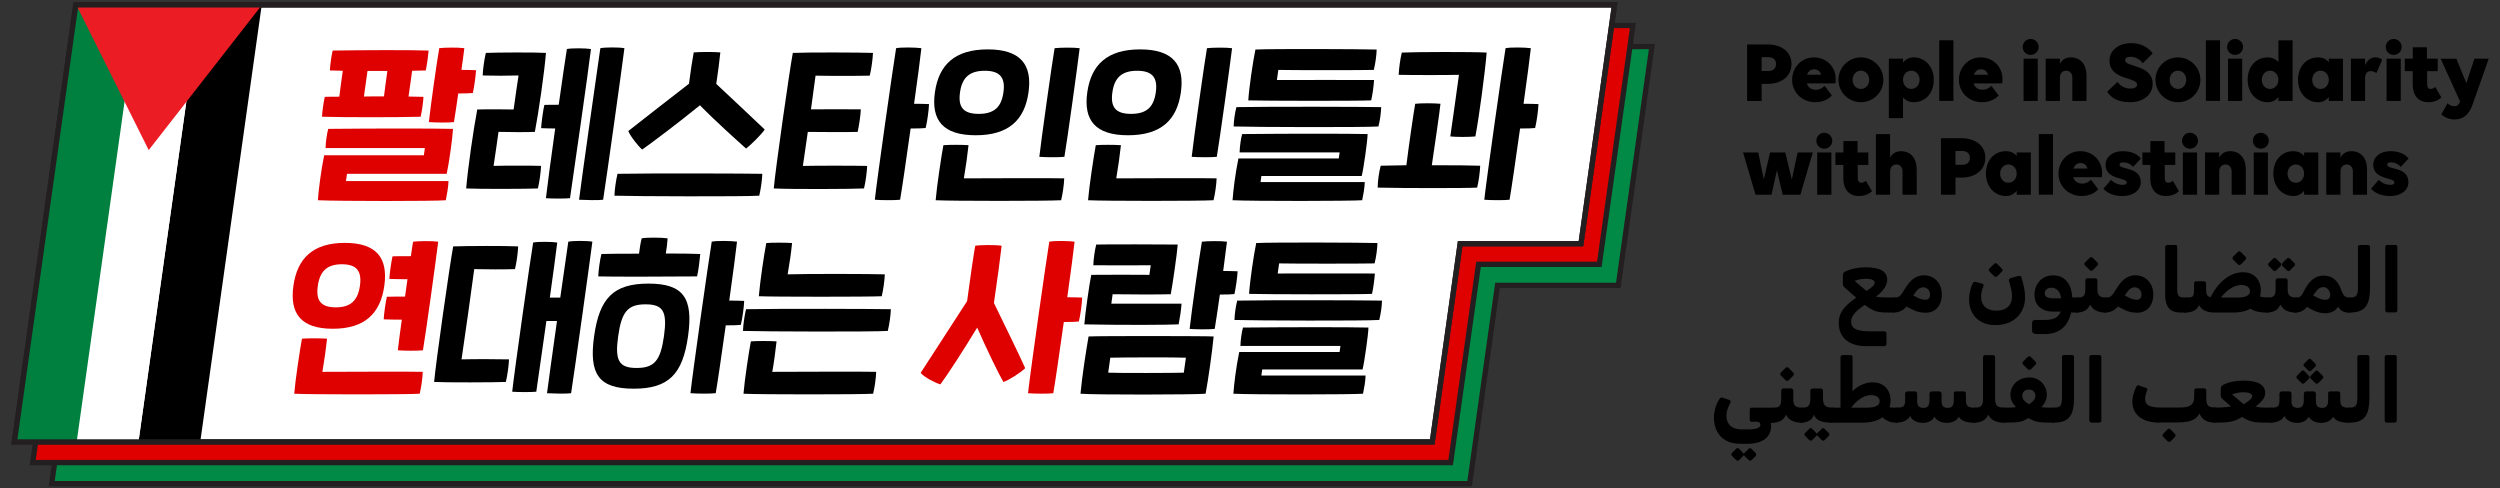 <?xml version="1.0" encoding="UTF-8"?> <svg xmlns="http://www.w3.org/2000/svg" id="Layer_1" version="1.1" viewBox="0 0 759.86 148.47"><rect x="0" y="0" width="759.86" height="148.47" fill="#333333" stroke="none"/><defs><style> .st0 { fill: #231f20; } .st1 { fill: #df0000; } .st2 { fill: #df0000; } .st3 { fill: #fff; } .st4 { fill: #00803e; } .st5 { fill: #008a45; } .st6 { fill: #ec1c24; } </style></defs><g><g><polygon class="st5" points="34.38 14.16 27.29 64.61 15.71 147 446.69 147 455.15 86.75 491.88 86.75 502.08 14.16 34.38 14.16"></polygon><path class="st0" d="M447.39,147.8H14.79L33.68,13.35h469.32l-10.43,74.2h-36.72l-8.47,60.25ZM16.64,146.19h429.35l8.47-60.25h36.72l9.98-70.98H35.08l-18.44,131.23Z"></path></g><g><polygon class="st1" points="28.61 7.76 21.52 58.21 9.94 140.6 440.92 140.6 449.38 80.35 486.1 80.35 496.3 7.76 28.61 7.76"></polygon><path class="st0" d="M441.62,141.41H9.01L27.91,6.96h469.32l-10.43,74.2h-36.72l-8.47,60.25ZM10.87,139.79h429.35l8.47-60.25h36.72l9.98-70.98H29.31L10.87,139.79Z"></path></g><g><polygon class="st3" points="23.03 1.48 15.94 51.93 4.36 134.32 435.33 134.32 443.8 74.06 480.52 74.06 490.72 1.48 23.03 1.48"></polygon><path class="st0" d="M436.04,135.12H3.43L22.33.67h469.32l-10.43,74.2h-36.72l-8.47,60.25ZM5.29,133.51h429.35l8.47-60.25h36.72l9.97-70.98H23.73L5.29,133.51Z"></path></g><g><polygon points="60.87 134.25 79.55 1.53 60.77 1.53 42.09 134.25 60.87 134.25"></polygon><polygon class="st3" points="42.09 134.25 60.77 1.53 41.99 1.53 23.31 134.25 42.09 134.25"></polygon><polygon class="st4" points="23.31 134.25 41.99 1.53 23.21 1.53 4.53 134.25 23.31 134.25"></polygon><polygon class="st6" points="45.2 45.62 79.6 1.53 23.21 1.53 45.2 45.62"></polygon></g><g><path class="st2" d="M97.87,35.48c.14-2.1.41-4.04.85-6.04,1.13-.05,2.62-.05,4.41-.05.3-2.51.73-5.58,1.06-7.88-1.53-.05-2.91-.05-3.93-.1.13-2,.43-4.15.85-6.04,8.52-.15,24.44-.2,29.17,0-.16,1.89-.43,3.79-.85,6.04-1.13.05-2.57.05-4.16.1l-1.1,7.83c1.78.05,3.37.05,4.54.1-.13,2-.36,3.68-.85,6.04-6.63.2-23.98.2-29.99,0ZM105.15,55.03h31.17c-.03,1.69-.49,4.2-.82,5.83-3.37.31-32.39.31-38.89,0,.19-2.81.95-8.96,1.92-13.66h30.3l.31-2.2h-30.19c.03-1.69.45-4.66.82-5.83,14.91-.15,31.65-.15,37.92,0-.17,3.02-1.2,10.39-1.92,13.66h-30.3l-.31,2.2ZM110.61,29.34c2-.05,4.05-.05,6.1-.05.29-2.46.71-5.42,1.03-7.73h-6.04l-1.09,7.78ZM143.71,28.26c-.83.1-2.38.15-4.42.15-.48,3.43-.99,6.65-1.32,8.7-1.62.2-5.86.15-7.62,0,.46-4.4,2.46-18.58,3.16-22.47,1.41-.2,5.87-.26,7.62,0-.19,1.74-.52,4.04-.88,6.6,1.84,0,3.37.05,4.44.1-.12,1.94-.54,4.96-.97,6.91Z"></path><path d="M164.45,50.42c-.07,1.94-.49,4.91-.96,6.86-3.19.15-18.2.2-21.8,0,.49-6.04,2.24-18.12,3.37-24,3.49-.1,8.25-.05,11.05,0,.4-2.87,1.09-7.78,1.5-10.34-9.38.1-1.5.1-10.9,0,.07-1.94.49-4.91.96-6.86,3.19-.15,15.33-.2,18.27,0-.48,5.99-2.24,18.12-3.37,24-2.43.15-8.6.05-11.05,0-.4,2.87-1.09,7.78-1.5,10.34,2.88-.1,12.19-.1,14.43,0ZM179.62,14.9c-.75,6.45-5.47,39.25-6.37,45.34-1.4.15-5.55.15-7.32,0,.31-2.92,1.52-11.92,2.82-21.19-1.69,0-3.22-.05-4.28-.1.06-1.48.67-5.88.99-7.06,1.03-.05,2.62-.05,4.36-.05,1.1-7.83,2.12-14.74,2.48-16.94,1.43-.31,5.82-.26,7.32,0ZM183.32,60.71c-1.41.2-5.54.1-7.32,0,.77-6.19,5.67-40.68,6.47-46.06,1.42-.31,5.83-.31,7.32,0-.8,6.4-5.5,39.87-6.47,46.06Z"></path><path d="M230.77,59.48c-4.44.31-38,.2-44.01,0,.05-1.84.45-4.66.93-6.65,10.67-.2,39.21-.1,44.01,0-.06,1.89-.43,4.5-.93,6.65ZM190.96,39.83c4.5-3.58,12.41-9.67,18.45-14.38.52-4.04,1.01-7.16,1.44-9.52,1.4-.15,6.32-.2,8.09,0-.27,2.66-.66,5.78-1.24,9.57,4.84,4.55,11.17,10.44,14.73,13.87-1.04,1.59-4.48,4.91-5.67,5.78-2.45-2.2-9-8.03-14.02-13.15-6.41,5.22-14.43,11.26-17.55,13.46-1.01-.82-3.63-4.04-4.22-5.63Z"></path><path d="M263.57,50.42c-.07,1.94-.49,4.91-.96,6.86-4.69.2-21.94.26-27.43,0,.53-5.99,4.71-35.31,5.79-41.2,4.58-.2,20.39-.15,24.36,0-.05,1.79-.49,4.96-.97,6.91-3.09.1-13.37.1-16.48,0-.42,2.97-.86,6.5-1.39,10.24,4.66-.05,11.31,0,15.15,0-.07,1.94-.54,4.91-.96,6.86-3.75.1-10.55.05-15.15,0-.51,3.63-1.06,7.16-1.5,10.34,4.21-.1,15.26-.1,19.55,0ZM281.36,38.91c-.83.1-2.43.15-4.58.15-1.34,9.52-2.68,18.73-3.2,21.65-1.62.2-5.91.15-7.68,0,.63-5.94,5.49-40.12,6.47-46.06,1.43-.31,5.92-.26,7.68,0-.28,2.71-1.17,9.42-2.22,16.89,1.89,0,3.42.05,4.54.1-.07,1.94-.54,5.32-1.02,7.27Z"></path><path d="M284.16,28.06c1.19-8.44,6.13-13.05,16.06-13.05s13.58,4.61,12.39,13.05c-1.19,8.49-6.13,13.05-16.06,13.05s-13.59-4.55-12.39-13.05ZM286.76,44.13c1.61-.15,5.8-.15,7.62,0-.26,2.56-.93,7.32-1.42,10.08,11.32-.05,26.68-.1,30.5,0-.05,1.84-.46,4.76-.94,6.65-4.13.26-33.5.26-38.13,0,.28-3.79,1.77-13.72,2.35-16.73ZM304.99,28.06c.63-4.45-1.02-6.55-5.68-6.55s-6.9,2.1-7.52,6.55c-.63,4.45.92,6.55,5.68,6.55s6.9-2.1,7.52-6.55ZM320.54,14.65c1.41-.2,5.87-.26,7.62,0-.67,5.53-3.77,27.94-4.64,33.01-1.61.2-5.86.15-7.62,0,.47-4.4,3.94-29.12,4.64-33.01Z"></path><path d="M330.47,28.06c1.19-8.44,6.13-13.05,16.06-13.05s13.58,4.61,12.39,13.05c-1.19,8.49-6.13,13.05-16.06,13.05s-13.59-4.55-12.39-13.05ZM333.07,44.13c1.61-.15,5.8-.15,7.63,0-.26,2.56-.93,7.32-1.42,10.08,11.32-.05,26.68-.1,30.5,0-.05,1.84-.46,4.76-.94,6.65-4.13.26-33.5.26-38.13,0,.28-3.79,1.77-13.72,2.35-16.73ZM351.3,28.06c.63-4.45-1.02-6.55-5.68-6.55s-6.9,2.1-7.52,6.55c-.63,4.45.92,6.55,5.68,6.55s6.9-2.1,7.52-6.55ZM366.85,14.65c1.41-.2,5.87-.26,7.63,0-.67,5.53-3.77,27.94-4.64,33.01-1.62.2-5.86.15-7.63,0,.46-4.4,3.94-29.12,4.64-33.01Z"></path><path d="M375.79,32.56c10.67-.2,39.21-.1,44.01,0-.05,1.79-.34,3.89-.83,5.88-4.44.31-38,.2-44.01,0,.04-1.74.36-3.99.83-5.88ZM376.41,48.17h30.5l.26-1.84h-30.4c.03-1.69.41-4.4.78-5.58,14.91-.15,31.85-.15,38.13,0-.02,2-1.23,10.54-1.79,12.74h-30.5l-.26,1.84h31.68c-.03,1.69-.44,3.89-.78,5.53-3.36.26-32.9.31-39.4,0,.19-2.81.81-7.98,1.78-12.69ZM381.58,15.06c5-.26,31.75-.15,36.85,0-.07,1.94-.39,4.25-.87,6.19-3.6.1-25.19.1-29.02,0l-.43,3.07c4.04,0,25.75-.05,29.53,0-.13,2-.49,4.55-.87,6.19-4.23.2-32.36.15-37.36,0,.25-3.94,1.38-11.62,2.17-15.46Z"></path><path d="M449.9,50.37c-.1,2.15-.46,4.71-.93,6.65-2.79.2-22.44.2-30.24,0,.02-2,.41-4.76.93-6.65,1.29-.05,4.21-.1,7.8-.15.65-5.32,2.29-16.63,2.68-18.68,1.56-.2,5.81-.2,7.68,0-.23,2.35-1.84,13.46-2.63,18.68,6.35,0,12.58.05,14.72.15ZM425.12,22.74c.08-2,.48-4.86.95-6.76,4.12-.2,21.32-.26,25.79,0-.48,5.94-2.29,19.55-3.43,25.49-1.87.2-5.81.2-7.62,0,.53-3.79,2.16-14.99,2.63-18.73-3.19.1-14.45.1-18.32,0ZM466.6,38.91c-.83.1-2.43.15-4.58.15-1.34,9.52-2.68,18.73-3.2,21.65-1.62.2-5.91.15-7.68,0,.63-5.94,5.49-40.12,6.47-46.06,1.43-.31,5.92-.26,7.68,0-.28,2.71-1.17,9.42-2.22,16.89,1.89,0,3.42.05,4.54.1-.07,1.94-.54,5.32-1.02,7.27Z"></path><path class="st2" d="M101.16,99.92c-9.62,0-13.18-4.55-11.98-13.05,1.19-8.44,6.03-13.05,15.65-13.05s13.17,4.61,11.98,13.05c-1.19,8.49-6.03,13.05-15.65,13.05ZM127.56,119.67c-4.13.26-33.5.26-38.13,0,.28-3.79,1.77-13.72,2.35-16.73,1.61-.15,5.8-.15,7.63,0-.26,2.56-.93,7.32-1.42,10.08,11.32-.05,26.68-.1,30.5,0-.05,1.84-.46,4.76-.93,6.65ZM102.08,93.42c4.5,0,6.69-2.1,7.32-6.55.63-4.45-.97-6.55-5.48-6.55s-6.69,2.1-7.32,6.55c-.63,4.45.87,6.55,5.48,6.55ZM123.11,90.14l.74-5.27c-2.15,0-4.19-.05-5.51-.1.12-1.94.54-4.91.96-6.86,1.29-.05,3.38-.05,5.59-.05.29-2.05.51-3.63.67-4.4,1.41-.2,5.87-.26,7.63,0-.67,5.53-3.77,27.94-4.64,33.01-1.62.2-5.86.15-7.63,0,.15-1.43.6-5.02,1.21-9.31-2.15,0-4.19-.05-5.51-.1.12-1.94.54-4.91.96-6.86,1.29-.05,3.33-.05,5.53-.05Z"></path><path d="M154.71,109.23c-.07,1.94-.49,4.91-.96,6.86-3.19.15-18.35.2-21.8,0,.53-5.99,4.71-35.31,5.79-41.2,4.58-.15,15.79-.2,19.75,0-.07,1.94-.49,4.96-.97,6.91-3.08.1-8.77.1-12.38,0-1.03,7.73-2.63,19.09-3.86,27.43,3.75-.1,10.66-.1,14.43,0ZM173.58,119.52c-1.41.2-5.54.1-7.32,0,.37-2.97,1.69-12.38,3.03-21.95h-3.22c-1.32,9.42-2.66,18.58-3.07,21.49-1.4.15-5.55.15-7.32,0,.67-6.19,5.46-39.97,6.37-45.34,1.42-.31,5.82-.26,7.32,0-.31,2.56-1.19,9.21-2.25,16.73h3.17c1.11-7.88,2.14-14.84,2.44-16.99,1.42-.31,5.83-.31,7.32,0-.8,6.4-5.5,39.87-6.47,46.06Z"></path><path d="M212.84,77.2c-.15,1.79-.55,5.02-.96,6.81-4.51.05-27.04.15-30.04,0,.07-1.94.49-4.91.96-6.81,1.03-.05,5.85-.1,11.43-.1.16-1.48.47-3.33.81-4.66,1.48-.31,6.13-.26,7.88,0-.08,1.33-.28,3.07-.55,4.61,4.45,0,8.44.05,10.47.15ZM209.13,102.17c-1.62,11.51-5.83,15.97-16.52,15.97s-13.65-4.45-12.03-15.97c1.62-11.51,5.83-15.97,16.52-15.97s13.65,4.45,12.03,15.97ZM201.81,102.17c1.05-7.47-.23-9.67-5.6-9.67s-7.27,2.2-8.32,9.67c-1.05,7.47.23,9.67,5.6,9.67s7.27-2.2,8.32-9.67ZM225.17,98.74c-.83.1-2.43.15-4.58.15-1.29,9.16-2.55,17.81-3.05,20.62-1.62.2-5.91.15-7.68,0,.63-5.94,5.49-40.12,6.47-46.06,1.43-.31,5.92-.26,7.68,0-.3,2.87-1.26,10.03-2.36,17.91,1.89,0,3.42.05,4.54.1-.07,1.94-.54,5.32-1.02,7.27Z"></path><path d="M226.76,93.98c10.67-.2,39.21-.1,44.01,0-.05,1.79-.44,4.61-.93,6.6-4.44.31-38,.2-44.01,0,.04-1.74.46-4.71.93-6.6ZM228.2,103.76c1.61-.15,6.01-.15,7.83,0-.26,2.56-.88,7.01-1.3,9.26,11.32-.05,27.75-.1,31.58,0-.05,1.84-.46,4.76-.93,6.65-4.13.26-34.78.26-39.4,0,.28-3.79,1.66-12.9,2.24-15.92ZM232.91,73.87c1.61-.15,6.01-.15,7.83,0-.28,3.07-.77,6.19-1.34,9.52,5.25-.2,25.71-.15,29.53,0-.07,1.94-.46,4.71-.93,6.65-4.12.2-32.73.2-37.36,0,.36-4.35,1.58-12.69,2.27-16.17Z"></path><path class="st2" d="M302.1,92.09c3.09,6.45,7.52,15.3,9.5,19.81-1.43,1.43-5.13,3.74-6.63,4.2-1.52-2.66-5.06-9.88-7.96-16.53-4.2,6.91-9.03,14.38-11.18,17.25-1.43-.36-4.92-2.15-6.01-3.48,3.08-4.81,9.67-14.94,14.12-21.8.85-6.4,2.03-14.43,2.47-16.84,1.42-.26,6.29-.31,8.03,0-.3,2.87-1.41,11.1-2.34,17.4ZM327.92,97.72c-.83.1-2.43.15-4.58.15-1.34,9.52-2.68,18.73-3.2,21.65-1.62.2-5.91.15-7.68,0,.63-5.94,5.49-40.12,6.47-46.06,1.43-.31,5.92-.26,7.68,0-.28,2.71-1.17,9.42-2.22,16.89,1.89,0,3.42.05,4.54.1-.07,1.94-.54,5.32-1.02,7.27Z"></path><path d="M329.58,98.59c.19-2.81,1.61-12.95,2.11-15.05,3.49-.05,14.85-.05,17.66,0l.41-2.92c-3.69.05-13.16.05-17.45,0,.06-1.89.41-4.4.88-6.29,3.19-.1,20.78-.05,24.77,0-.18,2.71-1.59,12.38-2.12,15.1-3.49.1-12.3.1-17.66,0l-.4,2.87h21.34c-.09,1.74-.52,4.45-.88,6.29-3.19.15-15.85.26-28.66,0ZM368.88,102.27c-.36,4.04-1.7,13.56-2.45,17.4-3.47.31-34.08.36-38.02,0,.53-5.58,1.57-12.23,2.45-17.4,3.2-.2,36.66-.15,38.02,0ZM360.45,108.72c-2.84-.15-19.59-.1-22.98,0l-.64,4.55c2.33.15,20.81.1,22.98,0l.64-4.55ZM375.19,89.38c-.83.1-2.38.15-4.42.15-.61,4.35-1.22,8.34-1.57,10.44-1.62.2-5.86.15-7.62,0,.46-4.4,3.03-22.62,3.73-26.51,1.41-.2,5.87-.26,7.62,0-.23,2-.69,5.27-1.15,8.9,1.79,0,3.32.05,4.39.1-.12,1.94-.54,4.96-.97,6.91Z"></path><path d="M376.04,91.37c10.67-.2,39.21-.1,44.01,0-.05,1.79-.34,3.89-.83,5.88-4.44.31-38,.2-44.01,0,.04-1.74.36-3.99.83-5.88ZM376.66,106.98h30.5l.26-1.84h-30.4c.03-1.69.41-4.4.78-5.58,14.91-.15,31.85-.15,38.13,0-.02,2-1.23,10.54-1.79,12.74h-30.5l-.26,1.84h31.68c-.03,1.69-.44,3.89-.78,5.53-3.36.26-32.9.31-39.4,0,.19-2.81.81-7.98,1.78-12.69ZM381.82,73.87c5-.26,31.75-.15,36.85,0-.07,1.94-.39,4.25-.87,6.19-3.6.1-25.19.1-29.02,0l-.43,3.07c4.04,0,25.75-.05,29.53,0-.13,2-.49,4.55-.87,6.19-4.23.2-32.36.15-37.36,0,.25-3.94,1.38-11.62,2.17-15.46Z"></path></g><path class="st0" d="M436.04,135.12H3.43L22.33.67h469.32l-10.43,74.2h-36.72l-8.47,60.25ZM5.29,133.51h429.35l8.47-60.25h36.72l9.97-70.98H23.73L5.29,133.51Z"></path></g><g><path d="M531.01,13.51h6.24c4.37,0,7.26,2.36,7.26,5.95s-2.89,6.03-7.28,6.03h-1.79v5.2h-4.42V13.51ZM535.43,17.39v4.2h2.17c1.34,0,2.22-.86,2.22-2.14s-.88-2.06-2.22-2.06h-2.17Z"></path><path d="M544.7,24.27c0-3.78,2.87-6.83,6.61-6.83s6.64,2.79,6.64,6.56c0,.54-.03,1.07-.08,1.34h-8.7c.35,1.18,1.34,1.95,2.76,1.95,1.15,0,2.01-.54,2.65-1.2l2.2,2.92c-.91,1.1-2.73,2.06-5.01,2.06-4.07,0-7.07-3.05-7.07-6.8ZM549.25,22.72h4.28c-.35-1.15-1.15-1.66-2.14-1.66-1.04,0-1.79.64-2.14,1.66Z"></path><path d="M558.78,24.27c0-3.78,3.08-6.83,6.83-6.83s6.83,3.05,6.83,6.83-3.08,6.8-6.83,6.8-6.83-3.05-6.83-6.8ZM568.13,24.27c0-1.58-1.07-2.79-2.52-2.79s-2.52,1.21-2.52,2.79,1.07,2.76,2.52,2.76,2.52-1.21,2.52-2.76Z"></path><path d="M578.41,17.84v1.2c.78-.99,1.85-1.61,3.27-1.61,3.27,0,6.08,2.68,6.08,6.8s-2.57,6.83-6.08,6.83c-1.42,0-2.52-.54-3.27-1.47v6.32h-4.31v-18.08h4.31ZM578.41,24.24c0,1.58,1.07,2.79,2.52,2.79s2.52-1.21,2.52-2.79-1.07-2.76-2.52-2.76-2.52,1.21-2.52,2.76Z"></path><path d="M589.42,12.25h4.31v18.42h-4.31V12.25Z"></path><path d="M595.39,24.27c0-3.78,2.87-6.83,6.61-6.83s6.64,2.79,6.64,6.56c0,.54-.03,1.07-.08,1.34h-8.7c.35,1.18,1.34,1.95,2.76,1.95,1.15,0,2.01-.54,2.65-1.2l2.2,2.92c-.91,1.1-2.73,2.06-5.01,2.06-4.07,0-7.07-3.05-7.07-6.8ZM599.95,22.72h4.29c-.35-1.15-1.15-1.66-2.14-1.66-1.04,0-1.79.64-2.14,1.66Z"></path><path d="M614.78,14.28c0-1.34,1.07-2.44,2.41-2.44s2.44,1.1,2.44,2.44-1.1,2.41-2.44,2.41-2.41-1.07-2.41-2.41ZM619.36,30.67h-4.31v-12.83h4.31v12.83Z"></path><path d="M626.09,30.67h-4.31v-12.83h4.31v1.58c.64-1.26,1.79-1.98,3.32-1.98,2.92,0,4.77,2.09,4.77,5.57v7.66h-4.31v-7.07c0-1.29-.75-2.12-1.87-2.12s-1.9.83-1.9,2.12v7.07Z"></path><path d="M651.29,19.24c-.75-1.07-2.09-1.98-3.75-1.98-1.1,0-1.63.43-1.63,1.04,0,2.22,8.38,1.21,8.38,7.2,0,3.19-2.81,5.57-6.86,5.57s-5.89-1.53-6.96-3.21l3.13-2.95c.99,1.37,2.33,2.01,3.91,2.01,1.34,0,2.04-.43,2.04-1.23,0-2.33-8.38-1.23-8.38-7.28,0-3.08,2.76-5.3,6.56-5.3,2.97,0,5.28,1.29,6.56,3.13l-3,3Z"></path><path d="M655.14,24.27c0-3.78,3.08-6.83,6.83-6.83s6.83,3.05,6.83,6.83-3.08,6.8-6.83,6.8-6.83-3.05-6.83-6.8ZM664.49,24.27c0-1.58-1.07-2.79-2.52-2.79s-2.52,1.21-2.52,2.79,1.07,2.76,2.52,2.76,2.52-1.21,2.52-2.76Z"></path><path d="M670.46,12.25h4.31v18.42h-4.31V12.25Z"></path><path d="M676.92,14.28c0-1.34,1.07-2.44,2.41-2.44s2.44,1.1,2.44,2.44-1.1,2.41-2.44,2.41-2.41-1.07-2.41-2.41ZM681.5,30.67h-4.31v-12.83h4.31v12.83Z"></path><path d="M696.82,12.25v18.42h-4.31v-1.2c-.78.99-1.85,1.61-3.27,1.61-3.27,0-6.08-2.68-6.08-6.8s2.57-6.83,6.08-6.83c1.42,0,2.52.54,3.27,1.47v-6.67h4.31ZM692.5,24.27c0-1.58-1.07-2.79-2.52-2.79s-2.52,1.21-2.52,2.79,1.07,2.76,2.52,2.76,2.52-1.21,2.52-2.76Z"></path><path d="M707.82,29.47c-.78.99-1.85,1.61-3.27,1.61-3.27,0-6.08-2.68-6.08-6.8s2.57-6.83,6.08-6.83c1.42,0,2.52.54,3.27,1.47v-1.07h4.31v12.83h-4.31v-1.2ZM707.82,24.27c0-1.58-1.07-2.79-2.52-2.79s-2.52,1.21-2.52,2.79,1.07,2.76,2.52,2.76,2.52-1.21,2.52-2.76Z"></path><path d="M718.86,30.67h-4.31v-12.83h4.31v1.98c.62-1.39,1.66-2.38,3.05-2.38.91,0,1.61.24,2.14.72l-1.77,4.07c-.43-.37-1.1-.62-1.74-.62-1.02,0-1.69.83-1.69,2.12v6.94Z"></path><path d="M725.13,14.28c0-1.34,1.07-2.44,2.41-2.44s2.44,1.1,2.44,2.44-1.1,2.41-2.44,2.41-2.41-1.07-2.41-2.41ZM729.7,30.67h-4.31v-12.83h4.31v12.83Z"></path><path d="M730.91,17.84h2.44v-3.48h4.31v3.48h3.27v3.78h-3.21v3.94c0,1.02.35,1.47,1.1,1.47.54,0,1.07-.27,1.34-.62l1.87,3.19c-.83.83-2.2,1.47-3.96,1.47-2.84,0-4.74-1.82-4.74-5.41v-4.04h-2.41v-3.78Z"></path><path d="M749.63,25.26l2.46-7.42h4.34l-4.9,13.93c-1.18,3.37-3.16,4.55-5.49,4.55-1.66,0-3.13-.72-4.02-1.55l1.9-3.37c.64.62,1.39.88,2.09.88.78,0,1.31-.4,1.74-1.39l-5.92-13.04h4.77l3.03,7.42Z"></path><path d="M550.99,46.35l-3.78,12.83h-5.38l-1.74-7.44-1.66,7.44h-4.85l-3.78-12.83h4.61l1.69,8.14,1.9-8.14h4.63l1.98,8.22,1.77-8.22h4.61Z"></path><path d="M552.06,42.79c0-1.34,1.07-2.44,2.41-2.44s2.44,1.1,2.44,2.44-1.1,2.41-2.44,2.41-2.41-1.07-2.41-2.41ZM556.64,59.18h-4.31v-12.83h4.31v12.83Z"></path><path d="M557.85,46.35h2.44v-3.48h4.31v3.48h3.27v3.78h-3.21v3.94c0,1.02.35,1.47,1.1,1.47.54,0,1.07-.27,1.34-.62l1.87,3.19c-.83.83-2.2,1.47-3.96,1.47-2.84,0-4.74-1.82-4.74-5.41v-4.04h-2.41v-3.78Z"></path><path d="M574.48,59.18h-4.31v-18.42h4.31v7.18c.64-1.26,1.79-1.98,3.32-1.98,2.92,0,4.77,2.09,4.77,5.57v7.66h-4.31v-7.07c0-1.29-.75-2.12-1.87-2.12s-1.9.83-1.9,2.12v7.07Z"></path><path d="M589.93,42.01h6.24c4.37,0,7.26,2.36,7.26,5.95s-2.89,6.03-7.28,6.03h-1.79v5.2h-4.42v-17.17ZM594.35,45.9v4.2h2.17c1.34,0,2.22-.86,2.22-2.14s-.88-2.06-2.22-2.06h-2.17Z"></path><path d="M612.96,57.97c-.78.99-1.85,1.61-3.27,1.61-3.27,0-6.08-2.68-6.08-6.8s2.57-6.83,6.08-6.83c1.42,0,2.52.54,3.27,1.47v-1.07h4.31v12.83h-4.31v-1.2ZM612.96,52.78c0-1.58-1.07-2.79-2.52-2.79s-2.52,1.21-2.52,2.79,1.07,2.76,2.52,2.76,2.52-1.21,2.52-2.76Z"></path><path d="M619.68,40.75h4.31v18.42h-4.31v-18.42Z"></path><path d="M625.66,52.78c0-3.78,2.87-6.83,6.61-6.83s6.64,2.79,6.64,6.56c0,.54-.03,1.07-.08,1.34h-8.7c.35,1.18,1.34,1.95,2.76,1.95,1.15,0,2.01-.54,2.65-1.2l2.2,2.92c-.91,1.1-2.73,2.06-5.01,2.06-4.07,0-7.07-3.05-7.07-6.8ZM630.21,51.22h4.29c-.35-1.15-1.15-1.66-2.14-1.66-1.04,0-1.79.64-2.14,1.66Z"></path><path d="M650.67,55.4c0,2.14-1.87,4.18-5.68,4.18-2.54,0-4.5-.91-5.68-2.2l2.33-2.73c1.1,1.1,2.25,1.53,3.59,1.53.83,0,1.18-.29,1.18-.72,0-1.61-6.45-.72-6.45-5.44,0-1.98,1.74-4.07,5.25-4.07,2.44,0,4.45.8,5.49,2.25l-2.36,2.52c-.86-.99-1.93-1.37-3-1.37-.75,0-1.12.27-1.12.7,0,1.66,6.45.48,6.45,5.36Z"></path><path d="M651.15,46.35h2.44v-3.48h4.31v3.48h3.27v3.78h-3.21v3.94c0,1.02.35,1.47,1.1,1.47.54,0,1.07-.27,1.34-.62l1.87,3.19c-.83.83-2.2,1.47-3.96,1.47-2.84,0-4.74-1.82-4.74-5.41v-4.04h-2.41v-3.78Z"></path><path d="M663.21,42.79c0-1.34,1.07-2.44,2.41-2.44s2.44,1.1,2.44,2.44-1.1,2.41-2.44,2.41-2.41-1.07-2.41-2.41ZM667.78,59.18h-4.31v-12.83h4.31v12.83Z"></path><path d="M674.51,59.18h-4.31v-12.83h4.31v1.58c.64-1.26,1.79-1.98,3.32-1.98,2.92,0,4.77,2.09,4.77,5.57v7.66h-4.31v-7.07c0-1.29-.75-2.12-1.87-2.12s-1.9.83-1.9,2.12v7.07Z"></path><path d="M684.74,42.79c0-1.34,1.07-2.44,2.41-2.44s2.44,1.1,2.44,2.44-1.1,2.41-2.44,2.41-2.41-1.07-2.41-2.41ZM689.32,59.18h-4.31v-12.83h4.31v12.83Z"></path><path d="M700.32,57.97c-.78.99-1.85,1.61-3.27,1.61-3.27,0-6.08-2.68-6.08-6.8s2.57-6.83,6.08-6.83c1.42,0,2.52.54,3.27,1.47v-1.07h4.31v12.83h-4.31v-1.2ZM700.32,52.78c0-1.58-1.07-2.79-2.52-2.79s-2.52,1.21-2.52,2.79,1.07,2.76,2.52,2.76,2.52-1.21,2.52-2.76Z"></path><path d="M711.36,59.18h-4.31v-12.83h4.31v1.58c.64-1.26,1.79-1.98,3.32-1.98,2.92,0,4.77,2.09,4.77,5.57v7.66h-4.31v-7.07c0-1.29-.75-2.12-1.87-2.12s-1.9.83-1.9,2.12v7.07Z"></path><path d="M732.03,55.4c0,2.14-1.87,4.18-5.68,4.18-2.54,0-4.5-.91-5.68-2.2l2.33-2.73c1.1,1.1,2.25,1.53,3.59,1.53.83,0,1.18-.29,1.18-.72,0-1.61-6.45-.72-6.45-5.44,0-1.98,1.74-4.07,5.25-4.07,2.44,0,4.45.8,5.49,2.25l-2.36,2.52c-.86-.99-1.93-1.37-3-1.37-.75,0-1.12.27-1.12.7,0,1.66,6.45.48,6.45,5.36Z"></path></g><g><path d="M567.14,105.21c-1.63,0-3.07-.26-4.31-.79-1.24-.53-2.21-1.3-2.89-2.34-.69-1.03-1.04-2.32-1.06-3.86-.02-1.2.23-2.28.76-3.26.53-.98,1.31-1.92,2.35-2.81,1.04-.9,2.31-1.81,3.82-2.73l2.25,2.42c-1.2.72-2.2,1.42-3,2.08-.81.66-1.41,1.3-1.81,1.92-.4.62-.6,1.23-.6,1.85,0,1.14.47,1.93,1.41,2.36s2.34.65,4.18.65h4.4c.49,0,.73.23.73.68v3.15c0,.22-.06.38-.18.5-.12.12-.29.18-.53.18h-5.54ZM575.51,94.99c-.89,0-1.69,0-2.4-.01-.72,0-1.37-.06-1.97-.15-.6-.09-1.17-.26-1.71-.52-.8-.36-1.63-.86-2.49-1.51-.86-.64-1.91-1.53-3.14-2.65l-3.02-2.66c-.27-.24-.45-.46-.54-.67-.09-.21-.14-.48-.14-.83l.03-2.25c0-.38.08-.66.23-.84.15-.18.38-.33.67-.46.94-.42,1.92-.72,2.93-.91,1.01-.19,2-.29,2.96-.29,2.37,0,4.08.33,5.12.98,1.04.65,1.56,1.57,1.56,2.74,0,.67-.17,1.34-.5,2.02-.34.68-.87,1.36-1.59,2.05-.72.69-1.68,1.41-2.88,2.17l-1.93-2.34c.98-.63,1.74-1.19,2.28-1.66.54-.47.81-.89.81-1.25.02-.2-.05-.39-.19-.58s-.42-.34-.83-.46c-.41-.12-.99-.18-1.75-.18-.53,0-1.06.05-1.59.15-.53.1-1.12.26-1.75.48l3.15,2.66c.58.49,1.07.89,1.48,1.21.41.32.82.56,1.25.73.43.17.94.29,1.53.35.6.06,1.37.1,2.31.1h2.55c.29,0,.43.14.43.43v3.29c0,.56-.3.84-.9.84Z"></path><path d="M585.12,95.05c-.49-.02-.93-.06-1.33-.12-.4-.06-.8-.16-1.21-.3-.41-.14-.86-.32-1.36-.56-.5-.24-1.08-.53-1.75-.9-.4.47-.81.84-1.25,1.1-.43.26-.87.45-1.32.56s-.88.16-1.32.16c-.27,0-.41-.14-.41-.41v-3.34c0-.54.27-.81.81-.81.36,0,.67-.05.94-.15.26-.1.53-.31.81-.62.28-.32.62-.81,1.02-1.48.69-1.2,1.36-2.11,2.02-2.76.66-.64,1.33-1.1,2.01-1.36.68-.26,1.37-.39,2.08-.39.96,0,1.85.24,2.66.71.81.47,1.47,1.15,1.96,2.04.49.89.73,1.97.73,3.23,0,.72-.11,1.42-.33,2.08-.22.66-.54,1.25-.96,1.75-.43.51-.96.9-1.6,1.18-.64.28-1.38.41-2.21.39ZM585.18,91.13c.42,0,.76-.13,1.03-.38.27-.25.41-.65.41-1.2.02-.43-.07-.82-.26-1.15-.19-.33-.44-.6-.76-.79-.32-.19-.67-.29-1.05-.29-.33,0-.65.08-.96.23-.32.15-.64.41-.96.76-.33.35-.69.86-1.09,1.51.65.34,1.19.61,1.6.8.42.19.78.32,1.1.38.32.06.63.1.94.12Z"></path><path d="M606.5,98.82c-1.65,0-3.07-.33-4.26-.98-1.2-.65-2.12-1.56-2.77-2.73-.65-1.17-.98-2.54-.98-4.12,0-.72.09-1.49.26-2.31.17-.82.38-1.52.64-2.12.16-.4.32-.66.48-.79.15-.13.37-.15.64-.08l1.77.46c.36.11.57.24.61.38.04.15.01.34-.1.6-.22.51-.38,1.03-.49,1.58-.11.54-.16,1.03-.16,1.47,0,1.3.4,2.34,1.21,3.1.81.76,1.93,1.14,3.38,1.14,1,0,1.86-.16,2.58-.49.72-.33,1.28-.83,1.67-1.51.39-.68.57-1.55.56-2.62,0-.53-.09-1.16-.26-1.92-.17-.75-.39-1.56-.64-2.43-.14-.49.05-.81.57-.95l2.23-.6c.27-.07.48-.08.64-.01.15.06.28.26.37.58.31,1.01.56,2,.76,2.96.2.96.3,1.95.3,2.96,0,1.21-.21,2.34-.64,3.37s-1.03,1.92-1.82,2.68c-.79.75-1.73,1.34-2.84,1.75-1.11.42-2.34.62-3.69.62ZM607.02,83.99c-.11.11-.25.16-.43.15-.18,0-.34-.07-.46-.18l-1.44-1.44c-.13-.14-.19-.3-.19-.46s.06-.32.19-.46l1.44-1.41c.13-.13.28-.19.45-.2.17,0,.31.06.42.2l1.41,1.41c.33.34.34.66.05.95l-1.44,1.44Z"></path><path d="M619.43,101.54c-.6,0-1.05-.07-1.34-.22s-.45-.44-.45-.9v-2.23c0-.34.09-.59.29-.73.19-.15.51-.22.96-.22h2.74c1.27,0,2.29-.2,3.07-.61.78-.41,1.32-1.05,1.63-1.92h-2.25c-1.2,0-2.22-.21-3.07-.62-.85-.42-1.5-1.01-1.96-1.78-.45-.77-.68-1.66-.68-2.68,0-.76.12-1.5.37-2.21.24-.72.61-1.35,1.09-1.9.48-.55,1.07-1,1.77-1.33.7-.33,1.49-.5,2.38-.5,1.76,0,3.14.58,4.16,1.75,1.01,1.17,1.58,2.83,1.71,4.98h1.74c.27,0,.41.14.41.41v3.34c0,.54-.27.82-.81.82h-1.68c-.53,2.21-1.46,3.85-2.81,4.93-1.35,1.08-3.13,1.62-5.34,1.62h-1.9ZM624.02,90.67h2.47c-.18-1.09-.53-1.9-1.06-2.43-.53-.53-1.16-.8-1.9-.8-.45,0-.83.08-1.13.24-.3.16-.53.38-.68.64-.15.26-.23.53-.23.8,0,.56.23.96.69,1.2.46.24,1.07.35,1.83.35Z"></path><path d="M631.17,94.99c-.27,0-.41-.14-.41-.41v-3.34c0-.54.27-.81.81-.81h.19c.72,0,1.25-.18,1.58-.54.33-.36.49-1.01.49-1.96v-2.58c0-.51.23-.76.71-.76h2.23c.49,0,.73.25.73.76v2.58c0,.96.2,1.62.6,1.97.4.35,1.03.53,1.9.53h.27c.27,0,.41.14.41.41v3.34c0,.54-.27.82-.82.82-.94,0-1.82-.18-2.63-.53-.81-.35-1.47-.98-1.96-1.89-.42.96-.99,1.6-1.72,1.93-.73.33-1.53.49-2.38.49ZM636.06,82.14c-.11.11-.25.16-.43.15-.18,0-.34-.07-.46-.18l-1.44-1.44c-.13-.14-.19-.3-.19-.46s.06-.32.19-.46l1.44-1.41c.13-.13.28-.19.45-.2.17,0,.31.06.42.2l1.41,1.41c.33.34.34.66.05.95l-1.44,1.44Z"></path><path d="M649.39,95.05c-.49-.02-.93-.06-1.33-.12-.4-.06-.8-.16-1.21-.3-.41-.14-.86-.32-1.36-.56-.5-.24-1.08-.53-1.75-.9-.4.47-.81.84-1.25,1.1-.43.26-.87.45-1.32.56s-.88.16-1.32.16c-.27,0-.41-.14-.41-.41v-3.34c0-.54.27-.81.81-.81.36,0,.67-.05.94-.15.26-.1.53-.31.81-.62.28-.32.62-.81,1.02-1.48.69-1.2,1.36-2.11,2.02-2.76.66-.64,1.33-1.1,2.01-1.36.68-.26,1.37-.39,2.08-.39.96,0,1.85.24,2.66.71.81.47,1.47,1.15,1.96,2.04.49.89.73,1.97.73,3.23,0,.72-.11,1.42-.33,2.08-.22.66-.54,1.25-.96,1.75-.43.51-.96.9-1.6,1.18-.64.28-1.38.41-2.21.39ZM649.45,91.13c.42,0,.76-.13,1.03-.38.27-.25.41-.65.41-1.2.02-.43-.07-.82-.26-1.15-.19-.33-.44-.6-.76-.79-.32-.19-.67-.29-1.05-.29-.33,0-.65.08-.96.23-.32.15-.64.41-.96.76-.33.35-.69.86-1.09,1.51.65.34,1.19.61,1.6.8.42.19.78.32,1.1.38.32.06.63.1.94.12Z"></path><path d="M664.2,94.99h-1.47c-1.01,0-1.87-.18-2.55-.54-.69-.36-1.21-.94-1.56-1.74-.35-.8-.53-1.82-.53-3.07v-14.53c0-.2.07-.36.2-.48.14-.12.3-.18.5-.18h2.39c.2,0,.34.06.43.18.09.12.14.27.14.45v13.04c0,.62.07,1.09.22,1.43.14.34.37.57.68.69.31.13.71.19,1.2.19h.76c.27,0,.41.14.41.41v3.34c0,.54-.27.82-.81.82Z"></path><path d="M664.31,94.99c-.16,0-.29-.03-.38-.09-.09-.06-.14-.2-.14-.42v-3.34c0-.25.07-.43.22-.54.14-.11.34-.16.6-.16.63,0,1.11-.05,1.44-.15.33-.1.54-.32.65-.67.11-.34.16-.87.16-1.58v-1.79c0-.51.23-.76.71-.76h2.23c.49,0,.73.25.73.76v1.47c0,.71.06,1.26.18,1.66.12.4.37.67.75.83.38.15.94.23,1.68.23h6.95c1.25,0,2.19-.16,2.82-.49s.95-.81.95-1.47c0-.56-.25-1.01-.75-1.36-.5-.34-1.15-.51-1.94-.49-.8.02-1.59.22-2.38.6-.79.38-1.53.9-2.24,1.55-.71.65-1.34,1.39-1.9,2.2l-2.99-.11c.78-1.72,1.71-3.19,2.78-4.4,1.08-1.21,2.24-2.14,3.49-2.77,1.25-.63,2.5-.95,3.75-.95s2.28.25,3.08.76c.81.51,1.41,1.17,1.81,2,.4.82.6,1.7.6,2.62,0,1.43-.33,2.66-.99,3.69-.66,1.03-1.63,1.82-2.89,2.36-1.27.54-2.82.82-4.65.82h-5.43c-1.1,0-2.07-.17-2.89-.5-.82-.33-1.47-.93-1.94-1.78-.36.87-.92,1.47-1.67,1.79-.75.33-1.55.49-2.4.49ZM681.07,80.38c-.11.11-.25.16-.43.15-.18,0-.33-.07-.46-.18l-1.44-1.44c-.13-.14-.19-.3-.19-.46s.06-.32.19-.46l1.44-1.41c.13-.13.28-.19.45-.2.17,0,.31.06.42.2l1.41,1.41c.33.34.34.66.05.95l-1.44,1.44ZM689,94.99c-1.21,0-2.25-.11-3.11-.34-.86-.23-1.63-.59-2.3-1.1l2.72-3.67c.29.13.57.23.86.31.28.08.6.14.96.18.36.04.79.05,1.28.05.27,0,.41.14.41.41v3.34c0,.54-.27.82-.82.82Z"></path><path d="M689,94.99c-.27,0-.41-.14-.41-.41v-3.34c0-.54.27-.81.81-.81h.19c.72,0,1.25-.18,1.58-.54.33-.36.49-1.01.49-1.96v-2.58c0-.51.23-.76.71-.76h2.23c.49,0,.73.25.73.76v2.58c0,.96.2,1.62.6,1.97.4.35,1.03.53,1.9.53h.27c.27,0,.41.14.41.41v3.34c0,.54-.27.82-.82.82-.94,0-1.82-.18-2.63-.53s-1.47-.98-1.96-1.89c-.42.96-.99,1.6-1.72,1.93-.73.33-1.53.49-2.38.49ZM691.8,82.22c-.11.11-.25.16-.42.16s-.32-.06-.45-.19l-1.36-1.36c-.11-.13-.17-.27-.18-.43,0-.16.05-.32.18-.46l1.36-1.36c.13-.13.27-.19.43-.19s.31.06.43.19l1.36,1.36c.14.13.22.28.23.46,0,.18-.06.34-.2.46l-1.39,1.36ZM695.98,82.22c-.13.13-.27.18-.43.16-.16-.02-.31-.08-.43-.19l-1.39-1.36c-.11-.13-.16-.28-.16-.45s.05-.32.16-.45l1.39-1.36c.13-.13.27-.19.42-.19s.29.06.42.19l1.39,1.36c.13.13.19.28.2.45,0,.17-.06.33-.2.48l-1.36,1.36Z"></path><path d="M706.6,95.18c-.47,0-.91-.04-1.33-.12-.42-.08-.83-.2-1.25-.35s-.85-.35-1.3-.58c-.45-.24-.96-.52-1.52-.84-.33.4-.68.72-1.07.98-.39.25-.79.44-1.2.56-.41.12-.82.18-1.24.18-.27,0-.41-.14-.41-.41v-3.34c0-.54.27-.81.81-.81.29,0,.55-.05.77-.15.23-.1.45-.29.68-.58.23-.29.48-.72.77-1.3.6-1.2,1.22-2.13,1.86-2.8.64-.67,1.3-1.15,1.98-1.43.68-.28,1.35-.42,2.02-.42.74,0,1.45.13,2.13.38.68.25,1.3.7,1.86,1.34.56.64,1.04,1.53,1.44,2.68.23.62.47,1.09.69,1.43.23.34.5.56.81.68.32.12.73.18,1.24.18.27,0,.41.14.41.41v3.34c0,.54-.27.82-.82.82-.67,0-1.28-.13-1.82-.39-.54-.26-1.04-.75-1.49-1.45-.42.74-1,1.27-1.75,1.58-.75.31-1.52.46-2.3.46ZM706.69,91.13c.45.02.82-.09,1.11-.34.29-.24.44-.64.46-1.18,0-.42-.1-.8-.29-1.15s-.44-.64-.76-.87c-.32-.23-.67-.34-1.07-.34-.33,0-.65.08-.98.24s-.65.43-.98.8c-.33.37-.7.88-1.11,1.53.67.34,1.21.61,1.62.8.41.19.76.32,1.06.38.3.06.61.1.94.12Z"></path><path d="M713.97,94.99c-.27,0-.41-.14-.41-.41v-3.34c0-.54.27-.81.81-.81s1.01-.08,1.36-.24c.34-.16.59-.45.73-.86.14-.41.22-.98.22-1.73v-12.52c0-.18.06-.33.18-.45.12-.12.27-.18.45-.18h2.42c.2,0,.35.06.46.18.11.12.16.27.16.45v12.47c0,1.21-.1,2.29-.29,3.23-.19.94-.52,1.73-.99,2.36-.47.63-1.12,1.1-1.94,1.41-.82.31-1.88.45-3.16.43Z"></path><path d="M725.62,94.96c-.18,0-.33-.06-.45-.18-.12-.12-.18-.27-.18-.45v-19.26c0-.18.06-.33.18-.45.12-.12.27-.18.45-.18h2.42c.2,0,.35.06.46.18.11.12.16.27.16.45v19.26c0,.18-.05.33-.16.45-.11.12-.26.18-.46.18h-2.42Z"></path><path d="M528.9,134.87c-1.39,0-2.59-.21-3.59-.64-1-.43-1.82-1.01-2.47-1.75-.65-.74-1.13-1.58-1.44-2.53-.31-.94-.46-1.93-.46-2.96,0-.91.13-1.84.38-2.8.25-.96.65-1.88,1.2-2.77.18-.31.35-.49.52-.56.16-.06.36-.06.6.01l1.85.65c.33.11.5.25.52.42.02.17-.05.4-.19.69-.36.71-.63,1.36-.81,1.96-.18.6-.27,1.2-.27,1.82,0,.78.17,1.48.5,2.11.33.62.85,1.11,1.55,1.47.7.35,1.58.53,2.65.53h1.82c1.21,0,2.15-.12,2.81-.35.66-.24.99-.59.99-1.06,0-.29-.09-.52-.27-.68-.18-.16-.43-.24-.76-.24h-1.6c-.4,0-.6-.21-.6-.62v-3.04c0-.42.2-.62.6-.62h6.74c.27,0,.41.14.41.41v3.4c0,.51-.27.76-.81.76h-1.2l-1.03-1.52c.67.33,1.14.66,1.4,1.01.26.34.39.79.39,1.33,0,.91-.16,1.71-.48,2.4-.32.7-.78,1.28-1.4,1.75-.62.47-1.38.83-2.28,1.07-.91.24-1.95.37-3.12.37h-2.12ZM528.55,139.87c-.11.11-.24.16-.41.15-.16,0-.31-.07-.43-.18l-1.3-1.3c-.11-.13-.17-.27-.18-.43,0-.16.05-.3.18-.41l1.3-1.33c.13-.11.27-.16.43-.16s.3.05.41.16l1.28,1.33c.13.11.19.25.2.42,0,.17-.05.32-.18.45l-1.3,1.3ZM532.32,139.87c-.11.11-.24.16-.39.15-.15,0-.29-.07-.42-.18l-1.33-1.3c-.11-.13-.17-.27-.18-.43,0-.16.05-.3.18-.41l1.33-1.33c.13-.11.26-.16.41-.16s.27.05.38.16l1.33,1.33c.11.11.17.25.18.42,0,.17-.04.32-.15.45l-1.33,1.3Z"></path><path d="M538.73,128.46c-.27,0-.41-.14-.41-.41v-3.34c0-.54.27-.81.81-.81h.19c.72,0,1.25-.18,1.58-.54.33-.36.49-1.01.49-1.96v-2.58c0-.51.23-.76.71-.76h2.23c.49,0,.73.25.73.76v2.58c0,.96.2,1.62.6,1.97.4.35,1.03.53,1.9.53h.27c.27,0,.41.14.41.41v3.34c0,.54-.27.82-.82.82-.94,0-1.82-.18-2.63-.53s-1.47-.98-1.96-1.89c-.42.96-.99,1.6-1.72,1.93-.73.33-1.53.49-2.38.49ZM543.62,115.61c-.11.11-.25.16-.43.15-.18,0-.34-.07-.46-.18l-1.44-1.44c-.13-.14-.19-.3-.19-.46s.06-.32.19-.46l1.44-1.41c.13-.13.28-.19.45-.2.17,0,.31.06.42.2l1.41,1.41c.33.34.34.66.05.95l-1.44,1.44Z"></path><path d="M547.43,128.46c-.27,0-.41-.14-.41-.41v-3.34c0-.54.27-.81.81-.81.92,0,1.56-.2,1.9-.6.34-.4.52-1.09.52-2.06v-2.39c0-.51.23-.76.71-.76h2.42c.47,0,.71.25.71.76v2.39c0,.62.09,1.12.26,1.52.17.4.47.69.9.87.42.18,1.03.27,1.81.27.27,0,.41.14.41.41v3.34c0,.54-.27.82-.81.82-1.36,0-2.49-.17-3.4-.52-.91-.34-1.55-.98-1.93-1.9-.29.87-.78,1.49-1.48,1.86-.7.37-1.5.56-2.4.56ZM550.77,133.79c-.11.11-.24.16-.41.15-.16,0-.31-.07-.43-.18l-1.3-1.3c-.11-.13-.17-.27-.18-.43,0-.16.05-.3.18-.41l1.3-1.3c.13-.13.27-.19.43-.19s.3.06.41.19l1.28,1.3c.13.11.19.25.2.42,0,.17-.05.32-.18.45l-1.3,1.3ZM554.54,133.79c-.11.11-.24.16-.39.15-.15,0-.29-.07-.42-.18l-1.33-1.3c-.11-.13-.17-.27-.18-.43s.05-.3.18-.41l1.33-1.3c.13-.13.26-.19.41-.19s.27.06.38.19l1.33,1.3c.11.11.17.25.18.42,0,.17-.04.32-.15.45l-1.33,1.3Z"></path><path d="M556.94,128.46c-.23,0-.41-.06-.53-.18-.12-.12-.18-.29-.18-.5v-3.18c0-.2.07-.37.2-.5.14-.14.3-.2.5-.2h2.5c.78-1.65,1.69-3.04,2.74-4.18,1.05-1.14,2.17-2.01,3.37-2.61,1.2-.6,2.39-.9,3.59-.9s2.28.25,3.08.76c.81.51,1.41,1.17,1.81,2,.4.82.6,1.7.6,2.62,0,1.43-.33,2.66-.99,3.69-.66,1.03-1.63,1.82-2.89,2.36-1.27.54-2.82.82-4.65.82h-9.15ZM559.41,124.77v-16.22c0-.18.06-.33.18-.45.12-.12.27-.18.45-.18h2.42c.2,0,.35.06.46.18.11.12.16.27.16.45v7.25c0,.54,0,1.01-.01,1.39,0,.38-.02.72-.03,1.03,0,.31-.04.62-.08.92-.05.31-.1.66-.16,1.05-.06.39-.15.87-.26,1.43l-3.12,3.15ZM562.67,123.9h4.86c1.25,0,2.19-.16,2.83-.49.63-.33.95-.81.95-1.47,0-.56-.25-1.01-.75-1.36-.5-.34-1.15-.51-1.94-.49-.72.02-1.44.19-2.15.52-.71.33-1.38.77-2.02,1.33-.64.56-1.24,1.21-1.78,1.96ZM576.39,128.46c-.98,0-1.79-.15-2.44-.43-.65-.29-1.18-.63-1.58-1.03-.4-.4-.71-.76-.92-1.09l1.9-2.2c.34.05.68.09,1.01.12.33.03.68.05,1.06.05.38,0,.81.01,1.3.01.27,0,.41.14.41.41v3.34c0,.25-.07.45-.2.6-.14.14-.31.22-.53.22Z"></path><path d="M584.37,128.52c-.42,0-.86-.05-1.33-.16-.47-.11-.93-.31-1.37-.61-.44-.3-.81-.74-1.1-1.32-.29.53-.67.94-1.14,1.24-.47.3-.98.51-1.52.62-.54.12-1.08.18-1.6.18-.27,0-.41-.14-.41-.41v-3.34c0-.54.27-.81.81-.81.92,0,1.54-.15,1.86-.45.32-.3.48-.88.48-1.75v-1.98c0-.24.06-.42.19-.56.13-.14.31-.2.54-.2h2.25c.45,0,.68.25.68.76v2.2c0,.74.16,1.27.49,1.58.33.31.8.46,1.41.46.69,0,1.17-.2,1.44-.6.27-.4.41-.98.41-1.74v-1.87c0-.23.06-.43.19-.57.13-.14.3-.22.52-.22h2.25c.22,0,.39.07.52.22.13.15.19.34.19.57v2.12c0,.72.14,1.25.42,1.59.28.34.77.5,1.48.5s1.16-.2,1.43-.6c.26-.4.39-.98.39-1.74v-2.04c0-.18.04-.33.14-.45.09-.12.23-.18.41-.18h2.5c.18,0,.33.06.45.18.12.12.18.27.18.45v2.09c0,.83.18,1.41.54,1.74.36.33.98.49,1.85.49h.52c.27,0,.41.14.41.41v3.34c0,.54-.29.82-.87.82-1.05,0-1.97-.13-2.76-.39-.79-.26-1.41-.73-1.86-1.4-.43.71-.98,1.19-1.63,1.45-.65.26-1.3.39-1.93.39-.74,0-1.45-.13-2.13-.39-.68-.26-1.25-.75-1.7-1.45-.43.72-.98,1.21-1.63,1.47s-1.3.38-1.96.38Z"></path><path d="M600.02,128.46c-.27,0-.41-.14-.41-.41v-3.34c0-.54.27-.81.81-.81.91,0,1.52-.2,1.83-.6.32-.4.48-1.1.48-2.09v-12.52c0-.51.23-.76.71-.76h2.25c.47,0,.71.25.71.76v12.52c0,.67.08,1.2.24,1.59.16.39.45.67.86.84.41.17.99.26,1.75.26.27,0,.41.14.41.41v3.34c0,.54-.27.82-.81.82-.91,0-1.77-.18-2.58-.53-.81-.35-1.47-.98-1.96-1.89-.45.96-1.06,1.6-1.81,1.93-.75.33-1.58.49-2.49.49Z"></path><path d="M608.93,128.46c-.33,0-.49-.17-.49-.52v-3.42c0-.2.06-.35.19-.46.13-.11.28-.16.46-.16.51,0,1,0,1.47-.01.47,0,.9-.03,1.29-.05.39-.03.68-.06.88-.1-.29-.33-.57-.68-.83-1.06-.26-.38-.47-.79-.61-1.22s-.23-.91-.24-1.41c0-.98.24-1.87.73-2.68.49-.81,1.17-1.45,2.04-1.93.87-.48,1.87-.72,2.99-.72,1.05,0,1.97.24,2.77.73.8.49,1.42,1.13,1.86,1.93.44.8.67,1.67.67,2.61,0,.71-.14,1.37-.42,1.98-.28.62-.69,1.2-1.24,1.77.36.05.7.09,1.01.11.31.02.68.03,1.11.04.43,0,1.02.01,1.77.01.13,0,.24.05.34.14.1.09.15.21.15.35v3.12c0,.63-.34.95-1.01.95-1.05,0-1.92-.02-2.62-.05-.7-.04-1.3-.1-1.79-.19s-.97-.23-1.41-.42c-.44-.19-.95-.43-1.51-.72-.45.27-.87.5-1.26.69-.39.19-.84.34-1.36.43-.52.1-1.16.17-1.94.2-.78.04-1.78.05-2.99.05ZM616.67,122.87c.65-.38,1.15-.79,1.48-1.22.33-.43.5-.87.5-1.3,0-.58-.18-1.05-.53-1.41-.35-.36-.83-.54-1.43-.54s-1.06.17-1.45.5c-.39.34-.58.78-.58,1.34s.17,1.02.52,1.43c.34.41.84.81,1.49,1.21ZM617.24,112.27c-.11.11-.25.16-.43.15-.18,0-.34-.07-.46-.18l-1.44-1.44c-.13-.14-.19-.3-.19-.46s.06-.32.19-.46l1.44-1.41c.13-.13.28-.19.45-.2.17,0,.31.06.42.2l1.41,1.41c.33.34.34.66.05.95l-1.44,1.44Z"></path><path d="M624.01,128.46c-.27,0-.41-.14-.41-.41v-3.34c0-.54.27-.81.81-.81s1.01-.08,1.36-.24c.34-.16.59-.45.73-.86.14-.41.22-.98.22-1.73v-12.52c0-.18.06-.33.18-.45.12-.12.27-.18.45-.18h2.42c.2,0,.35.06.46.18.11.12.16.27.16.45v12.47c0,1.21-.1,2.29-.29,3.23-.19.94-.52,1.73-.99,2.36-.47.63-1.12,1.1-1.94,1.41-.82.31-1.88.45-3.16.43Z"></path><path d="M635.66,128.44c-.18,0-.33-.06-.45-.18-.12-.12-.18-.27-.18-.45v-19.26c0-.18.06-.33.18-.45.12-.12.27-.18.45-.18h2.42c.2,0,.35.06.46.18.11.12.16.27.16.45v19.26c0,.18-.05.33-.16.45-.11.12-.26.18-.46.18h-2.42Z"></path><path d="M656.5,128.46c-1.83,0-3.37-.26-4.62-.79-1.25-.53-2.19-1.27-2.82-2.23-.63-.96-.95-2.09-.95-3.4s.39-2.81,1.17-4.46c.09-.2.21-.34.35-.42.14-.08.33-.08.54.01l2.09.73c.18.05.3.14.37.24.06.11.05.29-.04.54-.18.47-.33.92-.43,1.34-.11.43-.16.84-.16,1.24,0,1.01.41,1.7,1.22,2.06.81.36,1.88.54,3.21.54h6.11c1.61,0,2.74-.25,3.4-.75.65-.5.98-1.35.98-2.57v-1.74c0-.51.23-.76.71-.76h2.25c.47,0,.71.25.71.76v2.42c0,.69.09,1.22.26,1.6.17.38.44.65.81.8.37.15.85.23,1.43.23h.27c.27,0,.41.14.41.41v3.34c0,.54-.27.82-.81.82-1.01,0-1.89-.2-2.63-.6-.74-.4-1.35-1.1-1.82-2.12-.38.69-.87,1.23-1.48,1.63-.61.4-1.36.68-2.25.84-.9.16-1.98.24-3.25.24h-5ZM659.73,134.14c-.13.11-.28.16-.45.15-.17,0-.32-.07-.45-.18l-1.36-1.36c-.11-.13-.16-.28-.16-.45s.05-.32.16-.45l1.36-1.36c.13-.13.27-.19.43-.19s.31.06.43.19l1.33,1.36c.14.13.22.28.23.45,0,.17-.05.33-.18.48l-1.36,1.36Z"></path><path d="M672.93,128.46c-.13,0-.23-.03-.3-.09-.07-.06-.11-.19-.11-.37v-3.37c0-.25.07-.44.22-.56.14-.12.34-.18.6-.18.71,0,1.33-.01,1.87-.04.54-.03,1.05-.07,1.51-.12.46-.05.92-.12,1.37-.19l-2.44-2.15c-.27-.25-.45-.48-.54-.69-.09-.21-.14-.48-.14-.83l.03-1.6c0-.4.08-.7.23-.9.15-.2.38-.36.67-.49.94-.43,1.92-.74,2.95-.92,1.02-.18,2.02-.27,3-.27,2.32,0,4,.33,5.05.98,1.05.65,1.58,1.56,1.58,2.72,0,.54-.1,1.03-.31,1.45-.21.43-.53.85-.96,1.28-.43.43-.98.91-1.63,1.45.45.13.94.21,1.45.26.52.05,1.02.07,1.51.07h1.93c.29,0,.43.14.43.43v3.29c0,.56-.29.84-.87.84h-1.82c-.76,0-1.45-.03-2.08-.08s-1.2-.15-1.74-.3c-.53-.14-1.04-.33-1.51-.54-.47-.22-.94-.49-1.41-.82-.54.34-1.07.63-1.59.86-.52.23-1.08.41-1.7.54-.62.14-1.34.23-2.19.27-.84.05-1.86.07-3.06.07ZM681.95,122.87c.8-.49,1.43-.94,1.9-1.34.47-.41.71-.76.73-1.07,0-.22-.08-.42-.23-.6-.15-.18-.43-.33-.83-.45-.4-.12-.96-.18-1.68-.18-.53,0-1.07.05-1.63.15-.56.1-1.16.26-1.79.48l3.53,3.02Z"></path><path d="M698.14,128.52c-.42,0-.86-.05-1.33-.16-.47-.11-.93-.31-1.37-.61-.44-.3-.81-.74-1.1-1.32-.29.53-.67.94-1.14,1.24-.47.3-.98.51-1.52.62-.54.12-1.08.18-1.6.18-.27,0-.41-.14-.41-.41v-3.34c0-.54.27-.81.81-.81.92,0,1.54-.15,1.86-.45.32-.3.48-.88.48-1.75v-1.98c0-.24.06-.42.19-.56.13-.14.31-.2.54-.2h2.25c.45,0,.68.25.68.76v2.2c0,.74.16,1.27.49,1.58.33.31.8.46,1.41.46.69,0,1.17-.2,1.44-.6.27-.4.41-.98.41-1.74v-1.87c0-.23.06-.43.19-.57.13-.14.3-.22.52-.22h2.25c.22,0,.39.07.52.22.13.15.19.34.19.57v2.12c0,.72.14,1.25.42,1.59.28.34.77.5,1.48.5s1.16-.2,1.43-.6c.26-.4.39-.98.39-1.74v-2.04c0-.18.04-.33.14-.45.09-.12.23-.18.41-.18h2.5c.18,0,.33.06.45.18.12.12.18.27.18.45v2.09c0,.83.18,1.41.54,1.74.36.33.98.49,1.85.49h.52c.27,0,.41.14.41.41v3.34c0,.54-.29.82-.87.82-1.05,0-1.97-.13-2.76-.39-.79-.26-1.41-.73-1.86-1.4-.43.71-.98,1.19-1.63,1.45-.65.26-1.3.39-1.93.39-.74,0-1.45-.13-2.13-.39-.68-.26-1.25-.75-1.7-1.45-.43.72-.98,1.21-1.63,1.47s-1.3.38-1.96.38ZM700.39,116.46c-.11.11-.25.16-.42.16s-.32-.06-.45-.19l-1.36-1.36c-.13-.13-.19-.28-.19-.45s.06-.31.19-.42l1.36-1.39c.29-.29.58-.29.87,0l1.36,1.39c.14.13.22.28.23.45,0,.17-.06.32-.2.45l-1.39,1.36ZM702.46,112.65c-.13.13-.27.19-.42.18-.15,0-.29-.08-.42-.2l-1.3-1.3c-.25-.27-.25-.53,0-.79l1.3-1.3c.27-.27.54-.27.82,0l1.28,1.3c.29.29.31.56.05.82l-1.3,1.3ZM704.58,116.46c-.13.13-.27.18-.43.16-.16-.02-.31-.08-.43-.19l-1.39-1.36c-.11-.13-.16-.28-.16-.46s.05-.32.16-.41l1.39-1.39c.29-.27.57-.27.84,0l1.39,1.39c.11.11.17.25.19.42.02.17-.05.33-.19.48l-1.36,1.36Z"></path><path d="M713.79,128.46c-.27,0-.41-.14-.41-.41v-3.34c0-.54.27-.81.81-.81s1.01-.08,1.36-.24c.34-.16.59-.45.73-.86.14-.41.22-.98.22-1.73v-12.52c0-.18.06-.33.18-.45.12-.12.27-.18.45-.18h2.42c.2,0,.35.06.46.18.11.12.16.27.16.45v12.47c0,1.21-.1,2.29-.29,3.23-.19.94-.52,1.73-.99,2.36-.47.63-1.12,1.1-1.94,1.41-.82.31-1.88.45-3.16.43Z"></path><path d="M725.44,128.44c-.18,0-.33-.06-.45-.18-.12-.12-.18-.27-.18-.45v-19.26c0-.18.06-.33.18-.45.12-.12.27-.18.45-.18h2.42c.2,0,.35.06.46.18.11.12.16.27.16.45v19.26c0,.18-.05.33-.16.45-.11.12-.26.18-.46.18h-2.42Z"></path></g></svg> 
